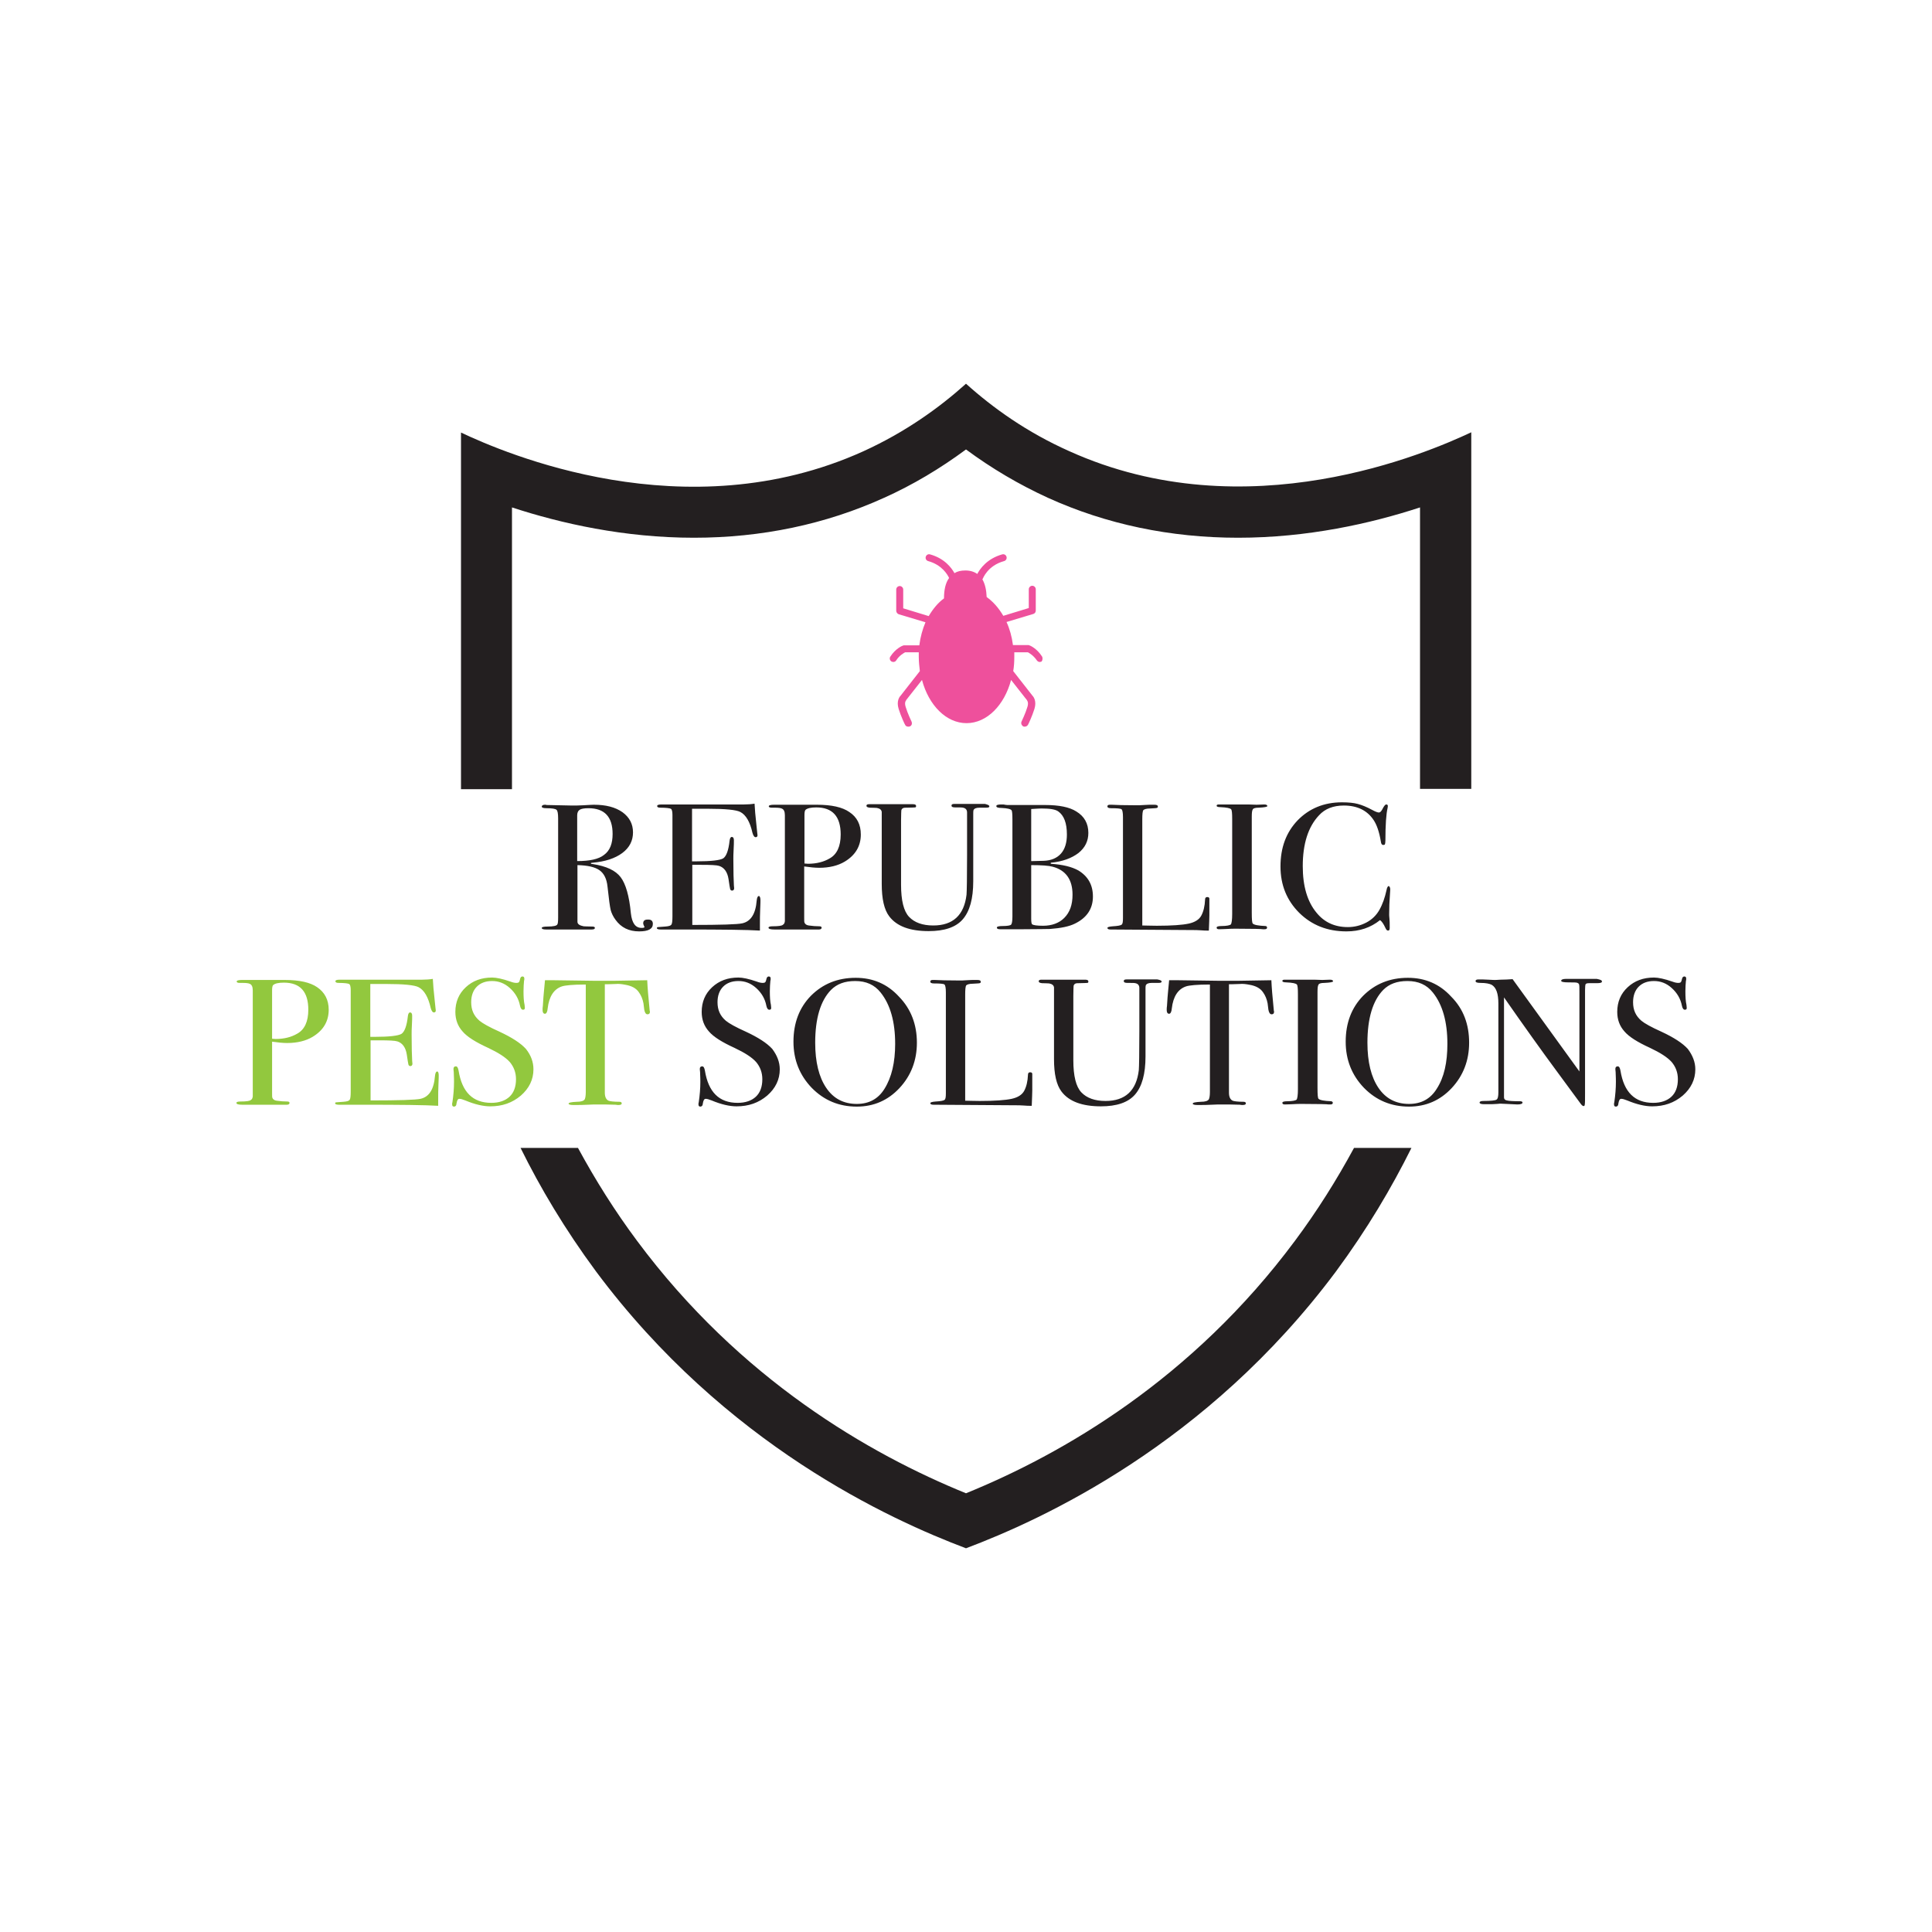 <?xml version="1.0" encoding="UTF-8"?>
<svg data-bbox="88.1 143 543.7 434" viewBox="0 0 720 720" xmlns="http://www.w3.org/2000/svg" data-type="color">
    <g>
        <path d="M526 427.8c-7.3 14.7-16.5 30.3-28.1 46C449.7 538.5 388.1 566.4 360 577c-28.1-10.6-89.7-38.5-137.9-103.2-11.6-15.7-20.8-31.2-28.1-46h21.4c6.5 12 13.8 23.6 22 34.6 38.4 51.7 86.7 79.5 122.6 94.1 35.9-14.6 84.2-42.4 122.6-94.1 8.2-11 15.5-22.6 22-34.6H526zM190.8 294.1v-105c18.3 6 41.9 11.3 67.8 11.3 25.2 0 49.1-5 70.9-14.9 10.7-4.8 20.9-10.9 30.5-18 9.6 7.1 19.8 13.1 30.5 18 21.8 9.9 45.7 14.9 70.9 14.9 25.9 0 49.5-5.3 67.8-11.3V294h19.1V161.1c-16 7.5-83.6 37-149.9 7-15.7-7-28.4-16.1-38.4-25.1-10 9-22.7 18.1-38.3 25.2-66.3 30-134 .5-149.9-7v132.9h19z" fill="#231f20" data-color="1"/>
        <path d="M243.3 344.3c0 1.9-1.7 2.8-5.1 2.8-3.8 0-6.7-1.4-8.8-4.3-.9-1.2-1.5-2.5-1.8-3.6-.3-1.2-.7-4.1-1.2-8.8-.3-2.9-1.3-4.9-3-6.1-1.7-1.2-4.4-1.8-8.2-1.9v21.1c0 .9.8 1.4 2.3 1.7.4 0 1.5.1 3.3.1.6 0 .9.2.9.5 0 .4-.4.6-1.2.6h-17c-1.1 0-1.6-.2-1.6-.6 0-.3.7-.5 2.1-.5 2.3 0 3.5-.3 3.7-.8.2-.2.3-1.1.3-2.6V305c0-1.8-.2-2.9-.6-3.2-.4-.4-1.7-.6-3.7-.6-1.2 0-1.8-.2-1.8-.6 0-.4.4-.7 1.2-.7.1 0 .4 0 .6.1l9.6.2c1 0 2.3 0 4-.1 1.9-.1 3.3-.2 4-.2 4.5 0 8 .9 10.7 2.8 2.6 1.9 3.9 4.4 3.9 7.5 0 3.1-1.3 5.7-4 7.7s-6.4 3.2-11 3.6c-.4 0-.7.1-.7.2 0 .2.2.3.7.3 5.1.8 8.5 2.4 10.4 4.9 1.9 2.5 3.2 7 3.8 13.4.4 3.7 1.7 5.5 4 5.5.7 0 1.1-.1 1.1-.4 0 0 0-.1-.1-.1-.2-.5-.4-.9-.4-1.2 0-.9.5-1.4 1.6-1.4 1.4-.1 2 .5 2 1.6zm-15-33.5c0-6.4-3-9.6-9-9.6-1.6 0-2.7.2-3.3.6-.6.4-.9 1.1-.9 2.1v17c4.6 0 8-.7 10-2.3 2.2-1.6 3.2-4.2 3.2-7.8zm55.1 24.7c0 .2 0 1.3-.1 3.3-.1 2-.1 3.9-.1 5.8v2.2c-4.7-.3-14.1-.4-28-.4h-9c-.9 0-1.4-.2-1.4-.5 0-.2.1-.4.4-.4.1 0 1.1-.1 2.7-.2 1.3-.1 2-.3 2.3-.7.3-.4.4-1.5.4-3.2v-37.7c0-1.3-.2-2.1-.6-2.3-.4-.2-1.7-.4-3.9-.4-.8 0-1.2-.2-1.2-.6 0-.4.5-.6 1.6-.6h30.7c1.4 0 2.8-.1 4-.3.1 1.9.3 4.6.7 8l.3 2.9c0 .2.1.5.1.9s-.2.7-.7.7c-.5 0-.9-.6-1.2-1.7-.9-4-2.4-6.6-4.5-7.7-1.5-.8-5.6-1.2-12.1-1.2h-5.9V321h1.7c5.4 0 8.7-.4 9.9-1.1 1.2-.8 2-3 2.4-6.6.1-.9.4-1.4.8-1.4.5 0 .8.4.8 1.2 0 .8 0 2-.1 3.5-.1 1.6-.1 2.7-.1 3.5 0 4.8.1 8 .2 9.8 0 .4.1.8.1 1.1 0 .6-.3.9-.8.9-.3 0-.6-.2-.7-.6-.1-.4-.3-1.6-.6-3.7-.4-2.6-1.6-4.3-3.5-4.9-.9-.3-3.1-.4-6.8-.4H258v22.4c10.6 0 16.8-.2 18.6-.6 3.2-.7 5-3.5 5.4-8.5.1-1.1.4-1.7.9-1.7.3.2.5.7.5 1.6zm37.4-24.5c0 4.3-2 7.7-6 10.1-2.5 1.5-5.7 2.3-9.5 2.3-1.6 0-3.5-.2-5.6-.5v19c0 1 0 1.7.1 1.9.2.6.8 1 1.6 1.1 1.4.2 2.7.3 4 .3.5 0 .8.2.8.5 0 .4-.3.7-1 .7h-16.6c-1.4 0-2.2-.2-2.2-.7 0-.3.5-.5 1.5-.5 2.3 0 3.6-.2 3.9-.6.4-.2.6-.6.7-1.3v-39.5c0-1.4-.4-2.2-1.2-2.5-.5-.2-1.3-.3-2.5-.3h-1.2c-.7 0-1.1-.2-1.1-.5 0-.4.7-.6 2-.6h15.9c5.5 0 9.5.9 12.1 2.7 2.9 1.9 4.3 4.7 4.3 8.4zm-7.5 0c0-6.7-3-10.1-9.1-10.1-2 0-3.3.3-4 .9-.3.3-.4 1-.4 2.1v17.9c.4 0 .8.1 1.3.1 3.2 0 5.9-.7 8.1-2 2.7-1.5 4.1-4.5 4.1-8.9zm55.4-10.5c0 .4-.4.5-1.3.5H365c-1.2 0-1.9.3-2.2.9-.1.3-.1.8-.1 1.5v25c0 6.5-1.3 11.2-3.9 14.2-2.6 3-6.9 4.4-12.7 4.4-7 0-11.9-1.8-14.7-5.5-1.9-2.5-2.8-6.5-2.8-12.1v-26.8c-.1-.8-.7-1.3-1.8-1.5-.3 0-1.2-.1-2.7-.1-.8-.1-1.2-.3-1.2-.7 0-.4.3-.6 1-.6h16.3c.8 0 1.2.2 1.2.7 0 .3-.1.5-.4.5-.3 0-1.3.1-2.9.1-.7 0-1.1 0-1.4.1-.5.2-.7.5-.8.9 0 .2-.1 1.4-.1 3.8v23.9c0 5.9 1 9.9 3 12 2 2.1 5 3.2 9 3.2 7.3 0 11.5-3.8 12.4-11.5.1-1.2.2-6 .2-14.7v-15.9c0-1-.5-1.6-1.5-1.8-.3-.1-1.3-.1-2.9-.1-1 0-1.4-.2-1.4-.7 0-.4.3-.6 1-.6h11.5c1.1.3 1.6.5 1.6.9zm38.6 33.6c0 4.5-2.2 7.9-6.7 10.1-2.2 1.1-5.3 1.7-9.3 2-1.1 0-4.4.1-9.8.1h-8.8c-.8 0-1.2-.2-1.2-.6 0-.4.7-.6 2.2-.6 1.7 0 2.8-.2 3.1-.5.3-.3.5-1.3.5-3v-36.2c0-2-.1-3.1-.3-3.4-.3-.5-1.6-.8-3.7-.9-1.3 0-2-.2-2-.7 0-.4.6-.6 1.8-.6h.9c.5.1 1 .2 1.4.2h14.1c5.2 0 9.1.8 11.6 2.4 3 1.8 4.5 4.5 4.5 8 0 3-1.2 5.5-3.7 7.5-2.5 1.9-5.9 3.2-10.3 3.6v.4c4.4.3 7.8 1.1 10.3 2.5 3.6 2.2 5.4 5.4 5.4 9.7zm-9.7-23.1c0-4.3-1.1-7.1-3.2-8.6-1.1-.8-3.2-1.1-6.3-1.1-.8 0-2.1.1-3.8.2v19.4h.7l4-.1c2.7-.1 4.9-1 6.4-2.7 1.5-1.7 2.2-4.1 2.2-7.1zm2.1 22.4c0-5.6-2.5-9.1-7.4-10.4-1.4-.4-4.1-.6-8-.6v19.9c0 1.3.1 2 .4 2.2.5.3 1.8.5 4 .5 3.3 0 6-1 7.9-2.9 2.1-2.1 3.1-4.9 3.1-8.7zm51 7.6c0 1.2-.1 3.1-.2 5.8h-.8c-.3 0-1 0-2.1-.1s-2.4-.1-3.7-.1l-30-.2c-.8 0-1.2-.2-1.2-.6 0-.3.7-.5 2-.6 1.8-.1 2.9-.3 3.3-.6.4-.3.5-1.1.5-2.5v-37.6c0-1.6-.2-2.6-.5-2.9-.4-.3-1.7-.4-3.9-.4-.9 0-1.4-.2-1.4-.7 0-.4.3-.6.9-.6h.7c1.6.1 4.7.2 9.5.2.4 0 1.3 0 2.5-.1 1.3-.1 2.3-.1 3.1-.1h.8c.9 0 1.3.2 1.3.7 0 .3-.1.4-.4.5-.3.1-1.1.1-2.5.2-1.4 0-2.2.3-2.5.6-.3.4-.4 1.6-.4 3.5v39.5c1.3 0 3.1.1 5.4.1 5.6 0 9.6-.3 11.9-.8 2.3-.5 3.9-1.5 4.7-3 .8-1.5 1.3-3.5 1.4-6 0-.6.3-.9.8-.9.6 0 .9.3.8 1v5.7zm21.5 4.7c0 .4-.3.6-.9.6h-.7c-.3-.1-3.6-.2-9.8-.2-1.2 0-2.4 0-3.6.1-.6 0-1.6.1-2.9.1-.6 0-.9-.2-.9-.6 0-.4.6-.6 1.9-.6 1.9 0 3.1-.3 3.4-.6.3-.4.5-1.7.5-3.9v-35.3c0-2.2-.1-3.4-.4-3.7-.3-.4-1.6-.7-4-.8-.9 0-1.4-.2-1.4-.5 0-.4.3-.5.9-.5h9.8c.7 0 2.1 0 4.2.1l2.8-.1c.8 0 1.2.2 1.2.6 0 .3-1.1.5-3.2.6-1.2 0-2 .2-2.2.6-.3.4-.4 1.3-.4 2.8v35.7c0 2.5.1 3.9.4 4.1.5.5 2.1.8 4.7.9.3 0 .6.2.6.6zm45.9-14.3c0-.1 0 .5-.1 1.8-.2 2.6-.3 5.1-.3 7.5 0 .3 0 .8.1 1.6s.1 1.8.1 3v.6c0 .6-.2.9-.6.9-.4 0-.7-.3-1-1-.7-1.5-1.3-2.4-2-2.9-3.5 2.8-7.6 4.2-12.5 4.2-7.1 0-12.9-2.3-17.6-6.9-4.6-4.6-7-10.3-7-17.3s2.1-12.7 6.4-17.2c4.3-4.4 9.8-6.7 16.5-6.7 2.5 0 4.4.2 5.9.6 1.5.4 3.3 1.1 5.5 2.3 1.1.6 1.9.9 2.4.9.4 0 .8-.4 1.2-1.1.6-1.2 1.1-1.9 1.5-1.9.4 0 .6.2.6.5 0 .2 0 .5-.1.9-.5 2.1-.8 6.2-.8 12 0 .8-.1 1.3-.2 1.5-.1.1-.3.2-.6.2-.5 0-.8-.4-.9-1.3-.6-3.6-1.5-6.2-2.7-8-2.4-3.6-6.1-5.4-11.1-5.4-3.9 0-7 1.2-9.2 3.6-4.1 4.3-6.1 10.7-6.1 19 0 7.4 1.7 13.2 5.1 17.3 2.9 3.6 6.8 5.4 11.7 5.4 2.5 0 4.8-.6 6.9-1.7 2.1-1.1 3.7-2.7 4.8-4.6 1.3-2.3 2.1-4.7 2.7-7.4.2-1.1.5-1.6.9-1.6.2.2.5.5.5 1.2z" fill="#231f20" data-color="1"/>
        <path d="M122.5 376.3c0 4.3-2 7.7-6 10.1-2.5 1.5-5.7 2.3-9.5 2.3-1.6 0-3.5-.2-5.6-.5v19c0 1 0 1.7.1 1.9.2.6.8 1 1.6 1.1 1.4.2 2.7.3 4 .3.5 0 .8.2.8.5 0 .4-.3.7-1 .7H90.3c-1.4 0-2.2-.2-2.2-.7 0-.3.5-.5 1.5-.5 2.3 0 3.6-.2 3.9-.6.4-.2.6-.6.7-1.3v-39.5c0-1.4-.4-2.2-1.2-2.5-.5-.2-1.3-.3-2.5-.3h-1.2c-.7 0-1.1-.2-1.1-.5 0-.4.7-.6 2-.6h15.9c5.5 0 9.5.9 12.1 2.7 2.8 1.9 4.3 4.7 4.3 8.4zm-7.6 0c0-6.7-3-10.1-9.1-10.1-2 0-3.3.3-4 .9-.3.3-.4 1-.4 2.1v17.9c.4 0 .8.1 1.3.1 3.2 0 5.9-.7 8.1-2 2.7-1.5 4.1-4.5 4.1-8.9zm48.6 24.5c0 .2 0 1.3-.1 3.3-.1 2-.1 3.9-.1 5.8v2.2c-4.7-.3-14.1-.4-28-.4h-9c-.9 0-1.4-.2-1.4-.5 0-.2.1-.4.4-.4.1 0 1.1-.1 2.7-.2 1.3-.1 2-.3 2.3-.7.3-.4.4-1.5.4-3.2V369c0-1.3-.2-2.1-.6-2.3-.4-.2-1.7-.4-3.9-.4-.8 0-1.2-.2-1.2-.6 0-.4.5-.6 1.6-.6h30.7c1.4 0 2.8-.1 4-.3.1 1.9.3 4.6.7 8l.3 2.9c0 .2.1.5.1.9s-.2.7-.7.7c-.5 0-.9-.6-1.2-1.7-.9-4-2.4-6.6-4.5-7.7-1.5-.8-5.6-1.2-12.1-1.2H138v19.7h1.7c5.4 0 8.7-.4 9.9-1.1 1.2-.8 2-3 2.4-6.6.1-.9.4-1.4.8-1.4.5 0 .8.4.8 1.2 0 .8 0 2-.1 3.5-.1 1.6-.1 2.7-.1 3.5 0 4.8.1 8 .2 9.8 0 .4.1.8.1 1.1 0 .6-.3.9-.8.9-.3 0-.6-.2-.7-.6-.1-.4-.3-1.6-.6-3.7-.4-2.6-1.6-4.3-3.5-4.9-.9-.3-3.1-.4-6.8-.4h-3.2v22.4c10.6 0 16.8-.2 18.6-.6 3.2-.7 5-3.5 5.4-8.5.1-1.1.4-1.7.9-1.7.3.1.5.6.5 1.5zm35.3-2.3c0 3.8-1.6 7.1-4.7 9.8-3.2 2.7-6.9 4-11.4 4-2.6 0-5.7-.7-9.3-2.2-1-.4-1.7-.6-2.2-.6-.6 0-.9.6-1.1 1.9 0 .6-.4 1-.9 1s-.7-.3-.7-.8c0-.4 0-.6.1-.8.4-2.7.6-5.2.6-7.6 0-.4 0-1.7-.1-3.7 0-.3-.1-.6-.1-1.1 0-.7.3-1 .9-1 .5 0 .8.5 1 1.6 1.3 8 5.3 12 12.2 12 2.9 0 5.2-.8 6.8-2.3 1.6-1.5 2.4-3.7 2.4-6.5 0-2.5-.8-4.6-2.3-6.4-1.6-1.8-4.3-3.5-8.1-5.3-4.6-2.1-7.8-4.1-9.5-6.1-1.8-2-2.7-4.4-2.7-7.3 0-3.7 1.3-6.8 3.9-9.2 2.6-2.4 5.8-3.6 9.8-3.6 1.6 0 3.9.5 6.8 1.5 1 .4 1.8.5 2.2.5.5 0 .9-.1 1-.3.2-.2.3-.6.5-1.4.1-.4.4-.7.8-.7.5 0 .7.3.7.8 0 .4 0 .6-.1.8-.1 1.1-.2 2.4-.2 3.9 0 2.1.1 3.8.4 5.1l.1 1.1c0 .5-.2.7-.7.7-.5 0-.9-.5-1.1-1.5-.5-2.6-1.8-4.8-3.8-6.6-2-1.8-4.2-2.6-6.6-2.6-2.4 0-4.3.7-5.7 2.1-1.4 1.4-2.1 3.4-2.1 5.8 0 2.9 1 5.1 3.1 6.9 1.2 1 3.7 2.4 7.5 4.1 4.5 2.1 7.8 4.2 9.8 6.4 1.9 2.4 2.8 4.9 2.8 7.6zm43.4-21.4c0 .6-.3.9-.9.9-.6 0-1-.6-1.2-1.7l-.3-2.4c-.3-1.6-.9-3-1.7-4.1-1-1.5-2.7-2.4-5-2.8-1.5-.3-2.7-.4-3.6-.3-2.3.1-3.6.1-4.1.1v40.4c0 1.6.5 2.6 1.4 3 .5.2 1.8.4 4 .4.6 0 .9.2.9.6 0 .4-.4.6-1.2.6-.4 0-.7 0-1-.1-2.9-.1-4.9-.1-6.1-.1-1.6 0-3.1 0-4.5.1s-3.2.1-5.3.1c-1.1 0-1.7-.2-1.7-.5 0-.4 1-.6 3.1-.7 1.5 0 2.5-.3 2.9-.9.2-.4.4-1.3.4-2.7v-40.1c-4.8 0-7.7.3-8.9.7-3 1-4.8 3.8-5.3 8.2-.1 1.3-.5 2-1 2-.6 0-.9-.5-.9-1.4 0-.5 0-1 .1-1.5l.1-1.5c.1-2.1.4-4.7.7-8.1h3.3l14.7.2h8.1l12-.2c.1 2.5.4 6.2.9 11.1 0 .1 0 .3.1.5v.2z" fill="#92c83e" data-color="2"/>
        <path d="M290.6 398.5c0 3.8-1.6 7.1-4.7 9.8-3.2 2.7-6.9 4-11.4 4-2.6 0-5.7-.7-9.3-2.2-1-.4-1.7-.6-2.2-.6-.6 0-.9.6-1.1 1.9 0 .6-.4 1-.9 1s-.7-.3-.7-.8c0-.4 0-.6.1-.8.4-2.7.6-5.2.6-7.6 0-.4 0-1.7-.1-3.7 0-.3-.1-.6-.1-1.1 0-.7.3-1 .9-1 .5 0 .8.5 1 1.6 1.3 8 5.3 12 12.2 12 2.9 0 5.2-.8 6.8-2.3 1.6-1.5 2.4-3.7 2.4-6.5 0-2.5-.8-4.6-2.3-6.4-1.6-1.8-4.3-3.5-8.1-5.3-4.6-2.1-7.8-4.1-9.5-6.1-1.8-2-2.7-4.4-2.7-7.3 0-3.7 1.3-6.8 3.9-9.2 2.6-2.4 5.8-3.6 9.8-3.6 1.6 0 3.9.5 6.8 1.5 1 .4 1.8.5 2.2.5.5 0 .9-.1 1-.3.2-.2.3-.6.5-1.4.1-.4.4-.7.8-.7.5 0 .7.3.7.8 0 .4 0 .6-.1.8-.1 1.1-.2 2.4-.2 3.9 0 2.1.1 3.8.4 5.1l.1 1.1c0 .5-.2.7-.7.7-.5 0-.9-.5-1.1-1.5-.5-2.6-1.8-4.8-3.8-6.6-2-1.8-4.2-2.6-6.6-2.6-2.4 0-4.3.7-5.7 2.1-1.4 1.4-2.1 3.4-2.1 5.8 0 2.9 1 5.1 3.1 6.9 1.2 1 3.7 2.4 7.5 4.1 4.5 2.1 7.8 4.2 9.8 6.4 1.8 2.4 2.8 4.9 2.8 7.6zm51.1-9.9c0 6.6-2.2 12.3-6.5 16.9-4.3 4.6-9.6 6.9-15.9 6.9-6.6 0-12.2-2.3-16.8-7-4.5-4.7-6.8-10.4-6.8-17.2 0-7 2.2-12.7 6.5-17.1 4.4-4.4 9.9-6.7 16.7-6.7 6.4 0 11.8 2.3 16.1 7 4.5 4.6 6.7 10.4 6.7 17.2zm-8.1.4c0-8.2-1.8-14.6-5.4-19.1-2.3-2.9-5.4-4.3-9.5-4.3-3.9 0-6.8 1.1-9 3.3-3.9 4-5.9 10.6-5.9 19.7 0 7.2 1.4 12.8 4.1 16.8 2.7 4 6.5 6 11.4 6 4.6 0 8-1.9 10.3-5.6 2.7-4.3 4-9.9 4-16.8zm51.1 17.3c0 1.2-.1 3.1-.2 5.8h-.8c-.3 0-1 0-2.1-.1s-2.4-.1-3.7-.1l-30-.2c-.8 0-1.2-.2-1.2-.6 0-.3.7-.5 2-.6 1.8-.1 2.9-.3 3.3-.6.4-.3.5-1.1.5-2.5v-37.6c0-1.6-.2-2.6-.5-2.9-.4-.3-1.7-.4-3.9-.4-.9 0-1.4-.2-1.4-.7 0-.4.3-.6.9-.6h.7c1.6.1 4.7.2 9.5.2.4 0 1.3 0 2.5-.1 1.3-.1 2.3-.1 3.1-.1h.8c.9 0 1.3.2 1.3.7 0 .3-.1.4-.4.5-.3.1-1.1.1-2.5.2-1.4 0-2.2.3-2.5.6-.3.4-.4 1.6-.4 3.5v39.5c1.3 0 3.1.1 5.4.1 5.6 0 9.6-.3 11.9-.8 2.3-.5 3.9-1.5 4.7-3 .8-1.5 1.3-3.5 1.4-6 0-.6.3-.9.8-.9.6 0 .9.3.8 1v5.7zm48.2-40.5c0 .4-.4.5-1.3.5h-2.4c-1.2 0-1.9.3-2.2.9-.1.3-.1.8-.1 1.5v25c0 6.5-1.3 11.2-3.9 14.2-2.6 3-6.9 4.4-12.7 4.4-7 0-11.9-1.8-14.7-5.5-1.9-2.5-2.8-6.5-2.8-12.1V368c-.1-.8-.7-1.3-1.8-1.5-.3 0-1.2-.1-2.7-.1-.8-.1-1.2-.3-1.2-.7 0-.4.3-.6 1-.6h16.3c.8 0 1.2.2 1.2.7 0 .3-.1.5-.4.5-.3 0-1.3.1-2.9.1-.7 0-1.1 0-1.4.1-.5.2-.7.5-.8.9 0 .2-.1 1.4-.1 3.8v23.9c0 5.9 1 9.9 3 12 2 2.1 5 3.2 9 3.2 7.3 0 11.5-3.8 12.4-11.5.1-1.2.2-6 .2-14.7v-15.9c0-1-.5-1.6-1.5-1.8-.3-.1-1.3-.1-2.9-.1-1 0-1.4-.2-1.4-.7 0-.4.3-.6 1-.6h11.5c1 .2 1.6.4 1.6.8zm41.9 11.3c0 .6-.3.9-.9.9-.6 0-1-.6-1.2-1.7l-.3-2.4c-.3-1.6-.9-3-1.7-4.1-1-1.5-2.7-2.4-5-2.8-1.5-.3-2.7-.4-3.6-.3-2.3.1-3.6.1-4.1.1v40.4c0 1.6.5 2.6 1.4 3 .5.2 1.8.4 4 .4.6 0 .9.2.9.6 0 .4-.4.6-1.2.6-.4 0-.7 0-1-.1-2.9-.1-4.9-.1-6.1-.1-1.6 0-3.1 0-4.5.1s-3.2.1-5.3.1c-1.1 0-1.7-.2-1.7-.5 0-.4 1-.6 3.1-.7 1.5 0 2.5-.3 2.9-.9.2-.4.4-1.3.4-2.7v-40.1c-4.8 0-7.7.3-8.9.7-3 1-4.8 3.8-5.3 8.2-.1 1.3-.5 2-1 2-.6 0-.9-.5-.9-1.4 0-.5 0-1 .1-1.5l.1-1.5c.1-2.1.4-4.7.7-8.1h3.3l14.7.2h8.1l12-.2c.1 2.5.4 6.2.9 11.1 0 .1 0 .3.1.5v.2zm21.9 33.9c0 .4-.3.6-.9.6h-.7c-.3-.1-3.6-.2-9.8-.2-1.2 0-2.4 0-3.6.1-.6 0-1.6.1-2.9.1-.6 0-.9-.2-.9-.6 0-.4.6-.6 1.9-.6 1.9 0 3.1-.3 3.4-.6.3-.4.5-1.7.5-3.9v-35.3c0-2.2-.1-3.4-.4-3.7-.3-.4-1.6-.7-4-.8-.9 0-1.4-.2-1.4-.5 0-.4.3-.5.9-.5h9.8c.7 0 2.1 0 4.2.1l2.8-.1c.8 0 1.2.2 1.2.6 0 .3-1.1.5-3.2.6-1.2 0-2 .2-2.2.6-.3.4-.4 1.3-.4 2.8v35.7c0 2.5.1 3.9.4 4.1.5.5 2.1.8 4.7.9.3.1.6.2.6.6zm50.8-22.4c0 6.6-2.2 12.3-6.5 16.9-4.3 4.6-9.6 6.9-15.9 6.9-6.6 0-12.2-2.3-16.8-7-4.5-4.7-6.8-10.4-6.8-17.2 0-7 2.2-12.7 6.5-17.1 4.4-4.4 9.9-6.7 16.7-6.7 6.4 0 11.8 2.3 16.1 7 4.6 4.6 6.7 10.4 6.7 17.2zm-8.1.4c0-8.2-1.8-14.6-5.4-19.1-2.3-2.9-5.4-4.3-9.5-4.3-3.9 0-6.8 1.1-9 3.3-3.9 4-5.9 10.6-5.9 19.7 0 7.2 1.4 12.8 4.1 16.8 2.7 4 6.5 6 11.4 6 4.6 0 8-1.9 10.3-5.6 2.8-4.3 4-9.9 4-16.8zm57.6-23.2c0 .4-.6.6-1.8.6h-2.9c-.8 0-1.2.1-1.4.4-.1.2-.2 1-.2 2.2v38.5c0 2.4 0 3.7-.1 4.1 0 .4-.2.6-.4.6-.3 0-.6-.2-1-.7L580 399c-5.4-7.3-11.9-16.4-19.5-27.3V409c0 .6.4 1 1.1 1.1.7.2 2.3.3 4.9.3.6 0 .9.2.9.5 0 .4-.6.7-1.9.7-.4 0-1.8-.1-4.1-.2-.8 0-1.5-.1-2.2-.1 0 0-.4 0-1.3.1s-2.3.1-4.1.1h-.7c-1.1 0-1.7-.2-1.7-.6 0-.4.5-.6 1.4-.6 2.8 0 4.5-.2 4.9-.5.5-.3.7-1.2.7-2.8v-33c0-3.7-.8-6-2.5-7-.8-.4-2.1-.7-4.1-.7-1.3 0-1.9-.2-1.9-.7 0-.4.4-.6 1.1-.6 1 0 2.2 0 3.7.1s2.3.1 2.4.1c.1 0 .8 0 2-.1 1.6 0 3.1-.1 4.6-.2l24.9 34.4v-29.8c0-1.4 0-2.2-.1-2.5 0-.3-.2-.5-.6-.7-.3-.2-1.5-.2-3.5-.2-1.7 0-2.6-.2-2.6-.6 0-.4.6-.7 1.7-.7h11.6c1.4.3 1.9.5 1.9 1zm34.8 32.7c0 3.8-1.6 7.1-4.7 9.8-3.2 2.7-6.9 4-11.4 4-2.6 0-5.7-.7-9.3-2.2-1-.4-1.7-.6-2.2-.6-.6 0-.9.6-1.1 1.9 0 .6-.4 1-.9 1s-.7-.3-.7-.8c0-.4 0-.6.1-.8.4-2.7.6-5.2.6-7.6 0-.4 0-1.7-.1-3.7 0-.3-.1-.6-.1-1.1 0-.7.3-1 .9-1 .5 0 .8.5 1 1.6 1.3 8 5.3 12 12.2 12 2.9 0 5.2-.8 6.8-2.3 1.6-1.5 2.4-3.7 2.4-6.5 0-2.5-.8-4.6-2.3-6.4-1.6-1.8-4.3-3.5-8.1-5.3-4.6-2.1-7.8-4.1-9.5-6.1-1.8-2-2.7-4.4-2.7-7.3 0-3.7 1.3-6.8 3.9-9.2 2.6-2.4 5.8-3.6 9.8-3.6 1.6 0 3.9.5 6.8 1.5 1 .4 1.8.5 2.2.5.5 0 .9-.1 1-.3.2-.2.3-.6.5-1.4.1-.4.4-.7.8-.7.5 0 .7.3.7.8 0 .4 0 .6-.1.8-.1 1.1-.2 2.4-.2 3.9 0 2.1.1 3.8.4 5.1l.1 1.1c0 .5-.2.7-.7.7-.5 0-.9-.5-1.1-1.5-.5-2.6-1.8-4.8-3.8-6.6-2-1.8-4.2-2.6-6.6-2.6-2.4 0-4.3.7-5.7 2.1-1.4 1.4-2.1 3.4-2.1 5.8 0 2.9 1 5.1 3.1 6.9 1.2 1 3.7 2.4 7.5 4.1 4.5 2.1 7.8 4.2 9.8 6.4 1.8 2.4 2.8 4.9 2.8 7.6z" fill="#231f20" data-color="1"/>
        <path d="M388.3 244.6c-2-3.1-4.6-4.1-4.7-4.1-.1-.1-.3-.1-.5-.1h-5.6c-.4-3.1-1.2-6-2.4-8.6l10-3c.6-.2.9-.7.9-1.3v-7.9c0-.7-.6-1.3-1.3-1.3-.7 0-1.3.6-1.3 1.3v7l-9.5 2.9c-1.7-2.9-3.8-5.3-6.2-7-.1-2.6-.6-4.9-1.6-6.6 0 0 0-.1.1-.1.1-.2 1.8-5 8-6.7.7-.2 1.1-.9.9-1.6-.2-.7-.9-1.1-1.6-.9-5.7 1.6-8.3 5.4-9.3 7.3-1.1-.8-2.6-1.3-4.4-1.3-1.7 0-3 .3-4.1 1-1.1-2-3.7-5.5-9.1-7-.7-.2-1.4.2-1.6.9-.2.7.2 1.4.9 1.6 5.1 1.4 7.2 5 7.8 6.3-1.4 1.9-1.9 4.6-1.9 7.6-2.2 1.6-4.1 3.9-5.7 6.6l-9.5-2.9v-7c0-.7-.6-1.3-1.3-1.3-.7 0-1.3.6-1.3 1.3v7.9c0 .6.4 1.1.9 1.3l10 3c-1.1 2.6-1.9 5.5-2.3 8.6H337c-.2 0-.3 0-.5.1-.1 0-2.7 1-4.7 4.1-.4.6-.2 1.4.4 1.8.2.1.5.2.7.2.4 0 .9-.2 1.1-.6 1.2-1.9 2.8-2.7 3.3-3h5.1v1.7c0 1.8.2 3.6.4 5.3l-7.2 9.2c-.4.4-1.6 2-.7 4.9.8 2.6 2.3 5.8 2.4 5.9.2.5.7.7 1.2.7.2 0 .4 0 .6-.1.7-.3.9-1.1.6-1.8 0 0-1.5-3.1-2.2-5.5-.5-1.6.1-2.3.1-2.3.1 0 .1-.1.1-.2l5.9-7.5c2.5 9.4 9 16.1 16.6 16.1s14.1-6.7 16.6-16.1l5.9 7.5c0 .1.1.1.1.2 0 0 .6.7.1 2.3-.7 2.4-2.2 5.5-2.2 5.5-.3.7 0 1.4.6 1.8.2.1.4.1.6.1.5 0 1-.3 1.2-.7.1-.1 1.6-3.3 2.4-5.9.9-2.9-.3-4.5-.7-4.9l-7.2-9.2c.3-1.7.4-3.5.4-5.3v-1.7h5.1c.5.3 2 1.1 3.3 3 .3.4.7.6 1.1.6.2 0 .5-.1.7-.2.3-.4.5-1.3.1-1.9z" fill="#ee509c" data-color="3"/>
    </g>
</svg>

